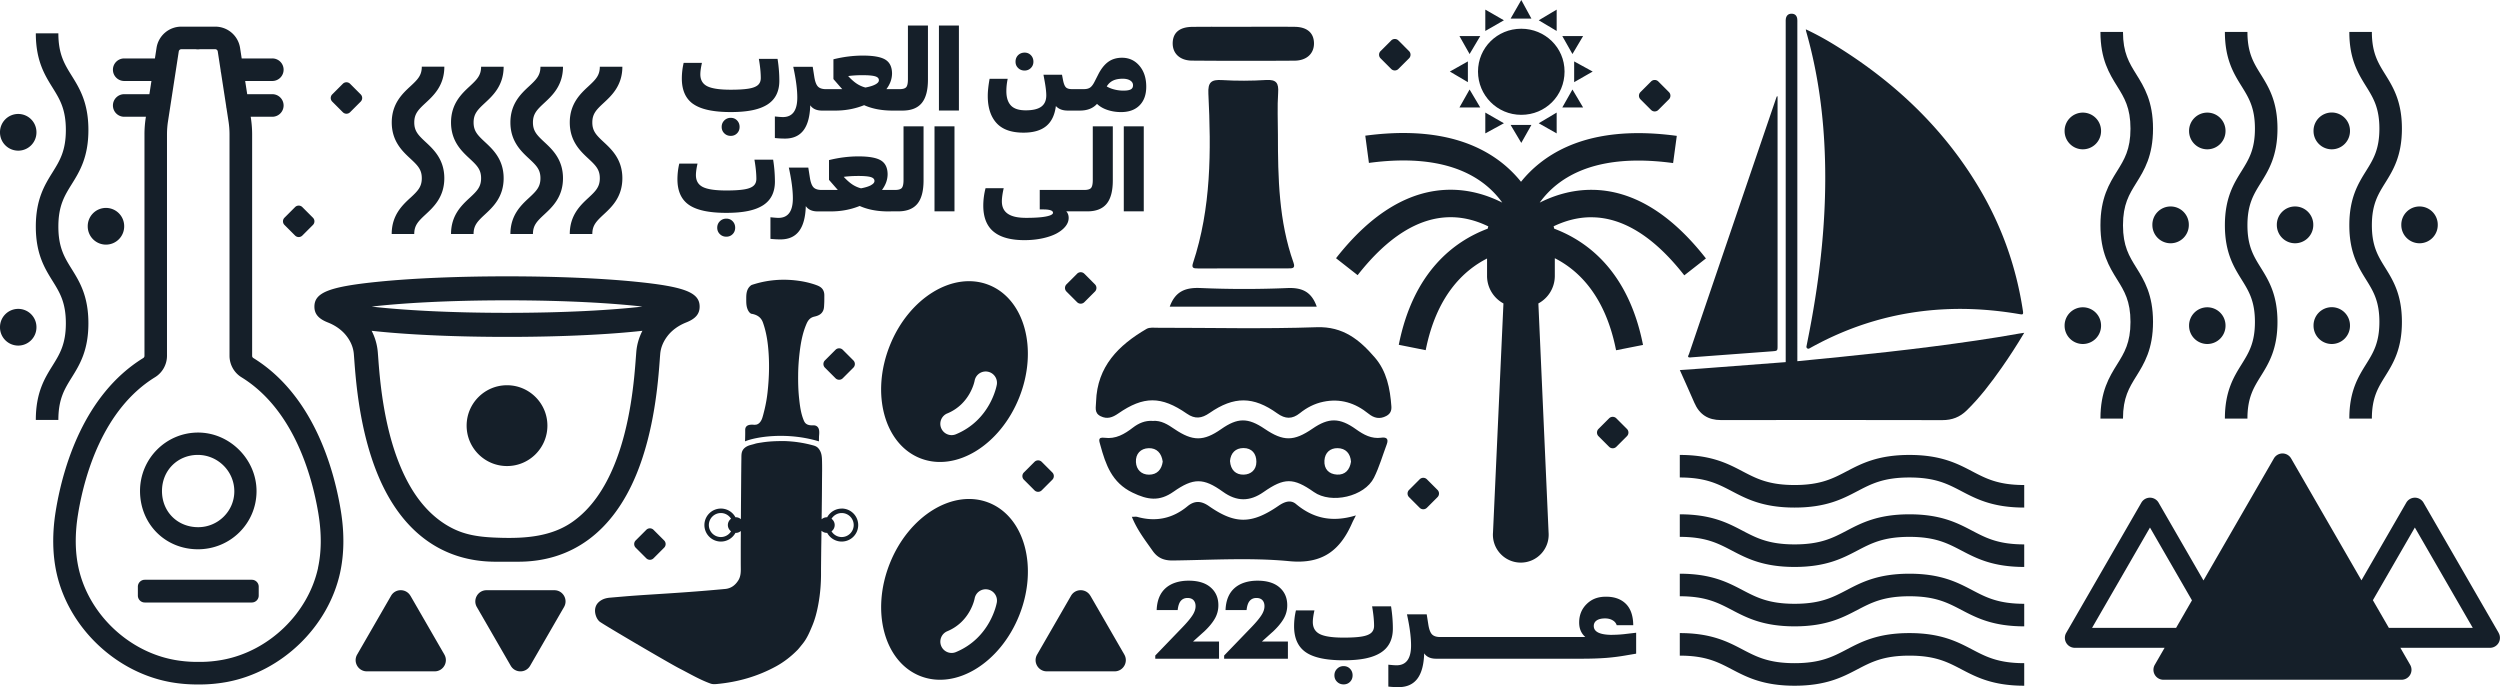 <svg xmlns="http://www.w3.org/2000/svg" width="764" height="210" fill="none"><path fill="#151F29" d="M334.963 122.717c0 1.625-.692 3.443 1.375 4.469 2.019 1.01 3.658.381 5.39-.816 7.752-5.37 13.135-5.393 20.98.046 2.524 1.749 4.544 1.446 6.936-.209 7.457-5.168 13.384-5.137 20.701.124 2.446 1.756 4.551 1.811 6.897-.07 2.09-1.679 4.42-2.906 7.115-3.474 5.274-1.111 9.818.358 13.896 3.661 1.662 1.344 3.418 1.725 5.383.683 1.22-.645 1.67-1.577 1.569-2.968-.388-5.416-1.429-10.708-5.049-14.905-4.637-5.377-9.655-9.55-17.803-9.262-16.125.567-32.281.155-48.43.17-1.196 0-2.618-.202-3.55.35-8.552 4.989-15.069 11.47-15.41 22.201z"/><path fill="#151F29" d="M422.115 133.768c-2.991.396-5.368-.902-7.713-2.58-5.01-3.59-8.374-3.583-13.306-.187-5.694 3.909-8.902 3.925-14.603.062-5.119-3.465-8.264-3.45-13.298.07-5.367 3.754-8.692 3.769-14.276-.015-2.028-1.376-4.055-2.697-6.657-2.487-2.307-.163-4.28.692-6.059 2.059-2.555 1.966-5.235 3.552-8.645 3.093-2.183-.287-1.647.964-1.305 2.207 1.639 5.96 3.496 11.486 9.849 14.555 4.645 2.246 8.211 2.759 12.514-.272 6.074-4.274 9.165-4.274 15.1 0 4.202 3.031 8.187 3.07 12.42.101 6.33-4.429 9.119-4.429 15.387-.015 5.29 3.73 15.489 1.422 18.378-4.399 1.608-3.232 2.618-6.768 3.892-10.172.613-1.639-.024-2.253-1.678-2.036m-70.979 11.307c-2.338 0-3.869-1.554-3.993-3.839-.14-2.51 1.422-4.189 3.899-4.258 2.463-.063 3.931 1.515 4.288 4.11-.311 2.378-1.693 3.987-4.194 3.987zm28.941-.008c-2.408.054-4-1.414-4.186-4.165.202-2.432 1.685-3.963 4.124-3.963 2.525 0 3.946 1.686 3.938 4.212 0 2.455-1.67 3.862-3.884 3.916m28.492-.016c-2.463-.147-3.977-1.694-3.814-4.305.155-2.424 1.763-3.807 4.023-3.776 2.455.039 3.915 1.593 4.101 4.149-.388 2.487-1.794 4.08-4.318 3.932m-42.511-62.998c9.228 0 18.448-.016 27.675-.023 1.189 0 2.222.054 1.577-1.756-4.497-12.682-4.753-25.916-4.761-39.142 0-4.251-.218-8.51.07-12.744.202-2.985-.521-4.111-3.682-3.925-4.474.272-8.995.296-13.461.024-3.294-.203-4.35.652-4.179 4.141.854 17.493.893 34.938-4.723 51.848-.536 1.6.459 1.562 1.476 1.562"/><path fill="#151F29" d="M413.275 159.676c.187-.428.412-.832 1.088-2.168-7.294 2.23-13.096.886-18.331-3.497-1.663-1.391-3.573-.637-5.337.575-8.202 5.634-13.266 5.642-21.236.085-2.268-1.585-4.342-1.802-6.579.055-4.521 3.738-9.647 4.826-15.325 3.232-.42-.116-.901-.015-1.655-.015 1.608 4.01 4.063 7.141 6.339 10.382 1.53 2.183 3.441 2.992 6.151 2.961 11.877-.14 23.839-.925 35.607.209 10.198.987 15.612-3.364 19.271-11.811M364.269 18.526c10.44.085 20.887.085 31.327.015 3.775-.023 6.027-2.222 5.957-5.408-.077-3.116-2.136-4.896-5.903-4.935-5.22-.054-10.44-.015-15.667-.015v.015c-5.22 0-10.447-.046-15.659.016-3.861.047-5.857 1.756-5.95 4.864-.093 3.202 2.144 5.417 5.903 5.448m29.145 69.502c-8.823.373-17.686.373-26.51-.008-4.567-.201-7.713.933-9.445 5.697h44.927c-1.593-4.562-4.482-5.875-8.979-5.689M125.43 182.079c-1.321-2.284-4.614-2.284-5.927 0l-10.354 17.951c-1.321 2.285.326 5.136 2.967 5.136h20.716c2.633 0 4.28-2.851 2.967-5.136l-10.354-17.951h-.015zm207.794 0c-1.32-2.284-4.613-2.284-5.926 0l-10.354 17.951c-1.321 2.285.326 5.136 2.967 5.136h20.716c2.633 0 4.28-2.851 2.967-5.136l-10.354-17.951h-.016zm-163.822-1.709h-20.716c-2.633 0-4.28 2.852-2.967 5.136l10.362 17.951c1.32 2.285 4.614 2.285 5.926 0l10.362-17.951c1.32-2.284-.326-5.136-2.967-5.136zm594.193 13.039-22.969-39.794a3.04 3.04 0 0 0-2.633-1.523 3.042 3.042 0 0 0-2.633 1.523l-13.702 23.732-21.492-37.246a3.045 3.045 0 0 0-2.634-1.523 3.045 3.045 0 0 0-2.633 1.523l-21.516 37.285-13.717-23.771a3.042 3.042 0 0 0-2.633-1.523 3.04 3.04 0 0 0-2.633 1.523l-22.969 39.794a3.045 3.045 0 0 0 2.633 4.562h27.435l-2.998 5.199a3.032 3.032 0 0 0 0 3.038 3.045 3.045 0 0 0 2.633 1.523h72.781a3.042 3.042 0 0 0 2.633-4.561l-2.998-5.199h27.396a3.045 3.045 0 0 0 2.633-4.562m-95.913-6.123-2.656 4.6h-25.679l17.702-30.671 12.832 22.248-2.206 3.823h.007zm62.373 4.6-4.886-8.462 12.825-22.217 17.702 30.672h-25.641v.007zM557.72 48.786c.489 17.624-1.414 35.038-4.73 52.321-.296 1.546-.606 3.093-.933 4.748a.593.593 0 0 0 .87.637c.031-.015.055-.031.086-.046 12.832-7.189 26.572-11.206 41.284-11.929 7.713-.38 15.348.195 22.937 1.492.839.14 1.142.171.987-.893-2.02-13.514-6.509-26.142-13.508-37.86-10.851-18.168-25.788-32.234-43.684-43.292-2.913-1.802-5.896-3.465-9.174-5.004.07.404.078.56.125.707 3.65 12.783 5.375 25.862 5.74 39.126"/><path fill="#151F29" d="M513.352 113.09c1.538 3.45 3.029 6.714 4.443 9.993 1.545 3.598 4.217 5.292 8.14 5.292 22.541-.031 45.082-.039 67.623.015 2.968.008 5.36-.909 7.457-2.96 4.047-3.94 7.426-8.416 10.665-13.017 2.392-3.403 4.645-6.9 6.921-10.708-.653.093-1.033.14-1.414.21-8.754 1.57-17.547 2.813-26.363 3.955-9.313 1.205-18.657 2.223-28.001 3.171-4.133.42-9.415.909-13.555 1.344V6.916c0-.388.024-.777-.031-1.166-.132-.986-.714-1.554-1.724-1.561-.994-.008-1.592.544-1.763 1.523-.055.342-.039.699-.039 1.049v103.904c-8.273.622-17.64 1.344-25.889 1.974-2.105.163-4.218.295-6.47.458"/><path fill="#151F29" d="M516.667 109.22c8.319-.638 16.638-1.236 24.957-1.865 1.6-.125 1.6-.164 1.6-1.733v-76.17l-.202-.024c-.07.171-.155.342-.217.52-4.591 13.46-9.182 26.92-13.764 40.386-4.296 12.612-8.599 25.232-12.879 37.844-.147.443-.753 1.143.505 1.049m-391.27-48.77c-2.408 2.23-5.694 5.284-5.694 11.05h6.89c0-2.634 1.196-3.862 3.487-5.991 2.408-2.23 5.702-5.284 5.702-11.05 0-5.766-3.294-8.82-5.694-11.05-2.291-2.13-3.487-3.365-3.487-5.992 0-2.626 1.196-3.87 3.487-5.991 2.408-2.23 5.702-5.284 5.702-11.05h-6.89c0 2.634-1.196 3.87-3.488 5.991-2.408 2.23-5.693 5.284-5.693 11.05 0 5.766 3.293 8.82 5.693 11.05 2.292 2.13 3.488 3.358 3.488 5.992s-1.196 3.87-3.488 5.991m18.123 0c-2.408 2.23-5.701 5.285-5.701 11.05h6.89c0-2.634 1.196-3.862 3.487-5.99 2.408-2.231 5.702-5.285 5.702-11.05 0-5.767-3.294-8.82-5.694-11.051-2.291-2.13-3.488-3.365-3.488-5.991 0-2.627 1.197-3.87 3.488-5.992 2.408-2.23 5.694-5.284 5.694-11.05h-6.89c0 2.634-1.196 3.87-3.488 5.991-2.408 2.23-5.701 5.285-5.701 11.05 0 5.767 3.293 8.82 5.701 11.05 2.292 2.13 3.488 3.358 3.488 5.992s-1.196 3.87-3.488 5.991zm18.137 0c-2.408 2.23-5.693 5.285-5.693 11.05h6.889c0-2.634 1.196-3.862 3.488-5.99 2.408-2.231 5.693-5.285 5.693-11.05 0-5.767-3.293-8.82-5.693-11.051-2.292-2.13-3.488-3.365-3.488-5.991 0-2.627 1.196-3.87 3.488-5.992 2.408-2.23 5.693-5.284 5.693-11.05h-6.889c0 2.634-1.197 3.87-3.488 5.991-2.408 2.23-5.693 5.285-5.693 11.05 0 5.767 3.293 8.82 5.693 11.05 2.291 2.13 3.488 3.358 3.488 5.992s-1.197 3.87-3.488 5.991zm18.145 0c-2.408 2.23-5.694 5.285-5.694 11.05h6.89c0-2.634 1.196-3.862 3.487-5.99 2.408-2.231 5.694-5.285 5.694-11.05 0-5.767-3.293-8.82-5.694-11.051-2.291-2.13-3.487-3.365-3.487-5.991 0-2.627 1.196-3.87 3.487-5.992 2.408-2.23 5.694-5.284 5.694-11.05h-6.89c0 2.634-1.196 3.87-3.487 5.991-2.408 2.23-5.694 5.285-5.694 11.05 0 5.767 3.293 8.82 5.694 11.05 2.291 2.13 3.487 3.358 3.487 5.992s-1.196 3.87-3.487 5.991zm41.526-23.647c-.536.537-.8 1.197-.8 1.974 0 .778.272 1.43.8 1.95.536.53 1.188.786 1.973.786.784 0 1.421-.264 1.934-.785.513-.52.769-1.173.769-1.95 0-.778-.256-1.438-.769-1.974s-1.157-.8-1.934-.8a2.71 2.71 0 0 0-1.973.8zm-9.447-5.004c2.345 1.624 6.151 2.44 11.418 2.44 5.266 0 8.831-.777 11.239-2.324 2.408-1.554 3.612-3.97 3.612-7.25 0-2.145-.179-4.367-.544-6.683h-5.716c.396 2.293.59 4.243.59 5.852 0 .917-.288 1.624-.87 2.144-.583.513-1.523.879-2.827 1.096-1.305.218-3.131.334-5.492.334-3.371 0-5.763-.357-7.169-1.064-1.414-.715-2.113-1.927-2.113-3.637 0-.878.163-2.052.489-3.505h-5.585a21.04 21.04 0 0 0-.559 4.772c0 3.597 1.173 6.208 3.519 7.833m24.919 10.366a28.23 28.23 0 0 0 3.076.171c2.493 0 4.38-.839 5.654-2.517 1.282-1.679 1.973-4.236 2.074-7.663.738 1.073 1.919 1.609 3.55 1.625h4.124c3.115 0 6.043-.552 8.793-1.656 2.47 1.104 5.368 1.656 8.692 1.656h3.014c2.664 0 4.629-.77 5.895-2.3 1.266-1.531 1.903-3.917 1.903-7.158V7.802h-6.12v16.396c0 1.22-.171 2.029-.521 2.44-.349.405-1.041.607-2.082.607h-3.977c1.15-1.531 1.725-3.155 1.725-4.857-.031-1.982-.73-3.38-2.09-4.189-1.359-.808-3.627-1.212-6.804-1.212-2.967 0-5.973.38-9.018 1.135v6.038l1.709 1.966c.528.606.862.979.994 1.119h-4.971c-1.126 0-1.95-.265-2.462-.793-.513-.528-.886-1.515-1.111-2.945l-.489-3.1h-5.95c.823 3.76 1.235 6.884 1.235 9.394 0 3.979-1.468 5.976-4.397 5.976-.45 0-1.266-.062-2.454-.186v6.597l.008-.008zm26.906-19.201c1.724 0 2.967.116 3.728.341.762.226 1.142.622 1.142 1.182.024.466-.326.893-1.041 1.282-.714.396-1.739.715-3.068.963a8.732 8.732 0 0 1-2.695-1.212c-.816-.544-1.678-1.313-2.579-2.292 1.321-.179 2.828-.272 4.513-.272m29.33-15.177h-6.105v25.994h6.105V7.794zm20.078 13.763c.753 0 1.39-.257 1.91-.777.521-.521.777-1.158.777-1.928 0-.769-.256-1.453-.769-1.981-.512-.529-1.149-.793-1.918-.793-.769 0-1.461.264-1.989.785-.52.528-.784 1.189-.784 1.99 0 .8.264 1.414.792 1.926.528.521 1.188.778 1.981.778zm-.356 18.983c3.014 0 5.328-.668 6.952-2.004 1.623-1.337 2.61-3.38 2.959-6.131.824.924 2.027 1.383 3.62 1.39h3.705c2.268 0 4.016-.683 5.243-2.05.847.815 1.918 1.429 3.216 1.864 1.297.427 2.672.645 4.124.645 2.424 0 4.311-.684 5.67-2.06 1.36-1.367 2.036-3.27 2.036-5.71 0-2.627-.7-4.757-2.09-6.389-1.39-1.631-3.169-2.447-5.321-2.447-1.646 0-3.052.42-4.217 1.266-1.165.847-2.199 2.153-3.084 3.925l-.994 1.95c-.451.933-.917 1.578-1.391 1.927-.473.35-1.126.521-1.942.521h-3.689c-.855 0-1.468-.186-1.833-.56-.365-.372-.66-1.103-.87-2.183l-.319-1.663h-5.662l.272 1.492c.396 2.098.59 3.707.59 4.826 0 1.554-.513 2.704-1.53 3.45-1.018.746-2.602 1.119-4.746 1.119-2.144 0-3.643-.505-4.567-1.516-.925-1.01-1.375-2.502-1.352-4.475 0-1.104.132-2.316.404-3.637h-5.53c-.373 2.067-.56 3.808-.56 5.23 0 3.566.894 6.325 2.672 8.283 1.779 1.959 4.529 2.938 8.234 2.938zm27.38-15.914c.792-.38 1.779-.567 2.975-.567.956 0 1.717.186 2.284.551.567.366.846.847.846 1.446 0 .598-.225 1.01-.683 1.259-.458.256-1.212.38-2.26.38-.894 0-1.795-.108-2.711-.334-.917-.225-1.709-.544-2.377-.948.497-.816 1.134-1.406 1.926-1.787zM210.544 62.61c2.346 1.624 6.152 2.44 11.418 2.44 5.267 0 8.832-.778 11.24-2.324 2.408-1.554 3.612-3.97 3.612-7.25a42.87 42.87 0 0 0-.544-6.683h-5.717c.396 2.292.59 4.243.59 5.851 0 .917-.287 1.625-.87 2.137-.582.513-1.522.879-2.827 1.096-1.305.218-3.13.334-5.492.334-3.371 0-5.763-.357-7.169-1.064-1.414-.715-2.113-1.928-2.113-3.637 0-.878.163-2.052.49-3.505h-5.577a20.988 20.988 0 0 0-.56 4.771c0 3.598 1.173 6.21 3.519 7.834zm9.447 5.004c-.536.537-.807 1.197-.807 1.974 0 .777.271 1.43.807 1.958.536.529 1.189.785 1.973.785.785 0 1.422-.264 1.934-.785.513-.52.769-1.173.769-1.958 0-.785-.256-1.437-.769-1.974-.512-.536-1.157-.8-1.934-.8-.776 0-1.437.272-1.973.8zm52.266-3.023h2.183c2.664 0 4.629-.769 5.895-2.3 1.267-1.53 1.903-3.916 1.903-7.157V38.606h-6.12v16.396c0 1.22-.179 2.028-.528 2.44-.35.404-1.041.606-2.082.606h-3.977c1.149-1.538 1.724-3.154 1.724-4.856-.031-1.982-.73-3.38-2.089-4.189-1.359-.808-3.628-1.212-6.812-1.212-2.967 0-5.973.38-9.01 1.134v6.038l1.708 1.966c.529.607.863.98.995 1.12h-4.972c-1.126 0-1.949-.265-2.462-.793-.513-.529-.885-1.516-1.111-2.945l-.489-3.1h-5.95c.824 3.752 1.235 6.884 1.235 9.394 0 3.979-1.468 5.976-4.396 5.976-.451 0-1.266-.062-2.455-.187v6.598c.995.116 2.02.17 3.076.17 2.494 0 4.381-.839 5.655-2.517 1.282-1.678 1.973-4.235 2.074-7.662.738 1.072 1.918 1.608 3.55 1.624h4.124c3.115 0 6.043-.552 8.793-1.663 2.47 1.103 5.367 1.663 8.692 1.663h.831l.015-.016zm-6.066-8.003c-.715.396-1.74.714-3.068.963a8.725 8.725 0 0 1-2.696-1.212c-.815-.552-1.677-1.313-2.578-2.293 1.32-.178 2.827-.271 4.513-.271 1.685 0 2.967.108 3.728.334.761.225 1.142.621 1.142 1.18.023.46-.326.894-1.041 1.283m25.5-17.974h-6.105V64.59h6.105V38.598zm11.931 32.179c2.082 1.74 5.228 2.611 9.446 2.611 1.965 0 3.798-.186 5.499-.552 1.701-.365 3.13-.862 4.295-1.476 1.158-.622 2.074-1.344 2.735-2.168.66-.824.986-1.686.986-2.588 0-.824-.241-1.492-.73-2.013h6.424c2.664 0 4.629-.769 5.895-2.3 1.266-1.53 1.903-3.916 1.903-7.157V38.606h-6.121v16.396c0 1.22-.178 2.028-.528 2.44-.349.404-1.041.606-2.081.606h-13.601v5.953h1.064c1.996 0 2.99.342 2.99 1.018 0 .474-.706.855-2.112 1.134-1.406.28-3.434.42-6.075.42-2.64 0-4.38-.412-5.608-1.235-1.219-.824-1.833-2.09-1.833-3.793 0-1.049.187-2.393.559-4.025h-5.545a21.308 21.308 0 0 0-.692 5.315c0 3.552 1.041 6.201 3.123 7.942m45.92-32.179h-6.105V64.59h6.105V38.598zm18.309 154.539c1.476-1.367 2.594-2.696 3.348-3.979a8.078 8.078 0 0 0 1.142-4.204c0-2.261-.785-4.079-2.37-5.447-1.576-1.368-3.813-2.051-6.703-2.051-2.889 0-5.344.761-7.053 2.284-1.709 1.523-2.617 3.746-2.734 6.691h6.424c.14-1.29.458-2.23.963-2.813.505-.583 1.188-.878 2.058-.878.8 0 1.406.233 1.826.684.419.458.621 1.072.621 1.834 0 .901-.334 1.857-.994 2.851-.66 1.003-1.662 2.192-2.998 3.575l-8.327 8.641v.979h19.488v-5.261h-7.938l3.239-2.914.008.008zm21.049 0c1.476-1.367 2.594-2.696 3.348-3.979a8.077 8.077 0 0 0 1.141-4.204c0-2.261-.792-4.079-2.369-5.447-1.577-1.368-3.814-2.051-6.703-2.051-2.89 0-5.344.761-7.053 2.284-1.709 1.523-2.618 3.746-2.734 6.691h6.431c.14-1.29.459-2.23.964-2.813.504-.583 1.188-.878 2.058-.878.8 0 1.406.233 1.825.684.42.458.622 1.072.622 1.834 0 .901-.334 1.857-.995 2.851-.66 1.003-1.662 2.192-2.998 3.575l-8.334 8.641v.979h19.488v-5.261h-7.938l3.239-2.914.008.008zm36.22-7.833h-5.794c.396 2.324.598 4.297.598 5.937 0 .925-.295 1.648-.886 2.168-.59.521-1.545.894-2.858 1.111-1.321.226-3.177.335-5.562.335-3.417 0-5.841-.358-7.27-1.081-1.429-.722-2.144-1.95-2.144-3.683 0-.894.163-2.075.497-3.551h-5.654a21.076 21.076 0 0 0-.567 4.833c0 3.645 1.188 6.295 3.565 7.942 2.377 1.647 6.229 2.471 11.573 2.471s8.949-.785 11.388-2.362c2.439-1.57 3.658-4.018 3.658-7.351 0-2.168-.186-4.43-.551-6.777m-14.495 18.269c-.793 0-1.453.272-1.997.816-.543.544-.815 1.205-.815 1.997 0 .793.272 1.446.815 1.982.544.528 1.204.793 1.997.793.792 0 1.444-.265 1.965-.793.52-.528.777-1.189.777-1.982 0-.792-.265-1.453-.777-1.997-.521-.544-1.173-.816-1.965-.816zm82.14-9.549c-3.798 0-5.693-.902-5.693-2.712 0-.731.303-1.298.909-1.71.606-.404 1.46-.606 2.555-.606.87 0 1.631.186 2.276.559.645.373 1.072.878 1.266 1.516h5.057c-.031-2.907-.793-5.082-2.261-6.536-1.475-1.453-3.487-2.175-6.05-2.175-2.564 0-4.412.753-5.935 2.253-1.522 1.5-2.283 3.388-2.283 5.65 0 1.849.629 3.325 1.887 4.421h-44.36c-1.142 0-1.973-.272-2.493-.808-.521-.536-.894-1.531-1.127-2.984l-.497-3.139h-6.035c.839 3.807 1.251 6.978 1.251 9.519 0 4.033-1.484 6.053-4.459 6.053-.458 0-1.289-.062-2.486-.186v6.691c1.002.116 2.043.171 3.123.171 2.524 0 4.435-.855 5.732-2.557 1.298-1.702 1.997-4.29 2.098-7.771.745 1.088 1.949 1.632 3.596 1.64h41.292l.031-.031v.031h3.208c2.905 0 5.398-.086 7.488-.249a65.974 65.974 0 0 0 6.408-.831l2.757-.467v-6.395l-2.796.326a34.927 34.927 0 0 1-4.49.311m-240.627-81.649 3.247 3.248a1.564 1.564 0 0 0 2.206 0l3.247-3.248a1.569 1.569 0 0 0 0-2.207l-3.247-3.248a1.566 1.566 0 0 0-2.206 0l-3.247 3.248a1.567 1.567 0 0 0 0 2.207zm-54.583 49.563-3.247 3.248a1.567 1.567 0 0 0 0 2.207l3.247 3.248a1.566 1.566 0 0 0 2.206 0l3.247-3.248a1.569 1.569 0 0 0 0-2.207l-3.247-3.248a1.564 1.564 0 0 0-2.206 0zM86.935 68.74l3.247 3.249a1.565 1.565 0 0 0 2.206 0l3.246-3.248a1.567 1.567 0 0 0 0-2.207l-3.246-3.248a1.565 1.565 0 0 0-2.206 0l-3.247 3.248a1.567 1.567 0 0 0 0 2.207zm17.84-34.44a1.565 1.565 0 0 0 2.206 0l3.247-3.248a1.567 1.567 0 0 0 0-2.207l-3.247-3.248a1.565 1.565 0 0 0-2.206 0l-3.246 3.248a1.567 1.567 0 0 0 0 2.207l3.246 3.249zm229.84 52.594-3.247-3.249a1.565 1.565 0 0 0-2.206 0l-3.247 3.249a1.567 1.567 0 0 0 0 2.207l3.247 3.248a1.565 1.565 0 0 0 2.206 0l3.247-3.248a1.567 1.567 0 0 0 0-2.207zm-16.266 62.951 3.246-3.248a1.567 1.567 0 0 0 0-2.207l-3.246-3.248a1.566 1.566 0 0 0-2.206 0l-3.247 3.248a1.567 1.567 0 0 0 0 2.207l3.247 3.248a1.564 1.564 0 0 0 2.206 0zm117.709 5.332 3.246-3.249a1.567 1.567 0 0 0 0-2.207l-3.246-3.248a1.566 1.566 0 0 0-2.206 0l-3.247 3.248a1.567 1.567 0 0 0 0 2.207l3.247 3.249a1.566 1.566 0 0 0 2.206 0zm57.89-18.635 3.247-3.248a1.567 1.567 0 0 0 0-2.207l-3.247-3.248a1.566 1.566 0 0 0-2.206 0l-3.247 3.248a1.569 1.569 0 0 0 0 2.207l3.247 3.248a1.566 1.566 0 0 0 2.206 0zm-68.8-124.172-3.247 3.247a1.56 1.56 0 0 0 0 2.208l3.245 3.248c.61.61 1.598.61 2.208 0l3.247-3.246c.609-.61.61-1.599 0-2.209l-3.245-3.248a1.56 1.56 0 0 0-2.208 0zm79.423 12.526-3.246 3.248c-.61.61-.61 1.599 0 2.209l3.246 3.247a1.56 1.56 0 0 0 2.208 0l3.246-3.248a1.564 1.564 0 0 0 0-2.208l-3.246-3.248a1.561 1.561 0 0 0-2.208 0zM154.944 142.424c6.82 0 12.343-5.533 12.343-12.348s-5.531-12.347-12.343-12.347-12.342 5.532-12.342 12.347c0 6.815 5.53 12.348 12.342 12.348zm116.955-36.748c-5.81 14.617-1.654 29.995 9.274 34.347 10.937 4.352 24.507-3.971 30.317-18.588 5.81-14.617 1.662-29.996-9.274-34.347-10.937-4.352-24.507 3.97-30.317 18.588zm17.593 20.67c6.921-2.875 8.296-9.69 8.35-9.985a3.435 3.435 0 0 1 3.985-2.782 3.458 3.458 0 0 1 2.796 4.002c-.077.435-2.004 10.786-12.497 15.13a3.431 3.431 0 0 1-1.313.264 3.46 3.46 0 0 1-3.185-2.129 3.445 3.445 0 0 1 1.864-4.508m12.733 27.307c-10.929-4.351-24.506 3.971-30.317 18.588-5.81 14.617-1.662 29.996 9.275 34.348 10.936 4.351 24.506-3.971 30.316-18.588 5.81-14.617 1.655-29.996-9.274-34.348zm2.4 30.493c-.078.435-2.004 10.786-12.498 15.138a3.41 3.41 0 0 1-1.313.264c-1.351 0-2.633-.8-3.184-2.129a3.453 3.453 0 0 1 1.864-4.507c6.921-2.875 8.296-9.69 8.35-9.978a3.43 3.43 0 0 1 3.985-2.79 3.455 3.455 0 0 1 2.796 4.002zM5.57 94.393A5.57 5.57 0 0 0 0 99.965a5.57 5.57 0 1 0 11.139 0 5.57 5.57 0 0 0-5.57-5.572zm0-48.351a5.57 5.57 0 0 0 5.569-5.571A5.57 5.57 0 1 0 0 40.47a5.57 5.57 0 0 0 5.57 5.571zm26.812 28.714a5.57 5.57 0 0 0 5.569-5.572 5.57 5.57 0 1 0-11.139 0 5.57 5.57 0 0 0 5.57 5.572z"/><path fill="#151F29" d="M21.905 115.382c2.4-3.855 5.111-8.222 5.111-16.591 0-8.37-2.718-12.736-5.11-16.59-2.183-3.513-4.07-6.552-4.07-12.947 0-6.396 1.887-9.434 4.07-12.946 2.4-3.855 5.11-8.222 5.11-16.591 0-8.37-2.718-12.737-5.11-16.591-2.183-3.513-4.07-6.55-4.07-12.946h-6.89c0 8.369 2.718 12.736 5.11 16.59 2.183 3.513 4.07 6.551 4.07 12.947 0 6.395-1.887 9.434-4.07 12.946-2.4 3.854-5.11 8.222-5.11 16.59 0 8.37 2.718 12.737 5.11 16.592 2.183 3.512 4.07 6.55 4.07 12.946 0 6.395-1.887 9.434-4.07 12.946-2.4 3.855-5.11 8.222-5.11 16.591h6.89c0-6.395 1.887-9.434 4.07-12.946zm561.61 23.647c-9.616 0-14.68 2.649-19.139 4.988-4.303 2.254-8.024 4.205-15.947 4.205-7.922 0-11.635-1.951-15.946-4.205-4.466-2.339-9.523-4.988-19.139-4.988v6.892c7.923 0 11.635 1.951 15.946 4.204 4.467 2.339 9.523 4.989 19.139 4.989s14.681-2.65 19.139-4.989c4.304-2.253 8.024-4.204 15.947-4.204s11.643 1.951 15.947 4.204c4.466 2.339 9.523 4.989 19.139 4.989v-6.892c-7.923 0-11.644-1.951-15.947-4.205-4.466-2.339-9.523-4.988-19.139-4.988zm0 18.145c-9.616 0-14.68 2.649-19.139 4.988-4.303 2.254-8.024 4.205-15.947 4.205-7.922 0-11.635-1.951-15.946-4.205-4.466-2.339-9.523-4.988-19.139-4.988v6.892c7.923 0 11.635 1.951 15.946 4.204 4.467 2.339 9.523 4.989 19.139 4.989s14.681-2.65 19.139-4.989c4.304-2.253 8.024-4.204 15.947-4.204s11.643 1.951 15.947 4.204c4.466 2.339 9.523 4.989 19.139 4.989v-6.892c-7.923 0-11.644-1.951-15.947-4.205-4.466-2.339-9.523-4.988-19.139-4.988zm0 18.152c-9.616 0-14.68 2.65-19.139 4.989-4.303 2.254-8.024 4.204-15.947 4.204-7.922 0-11.635-1.95-15.946-4.204-4.466-2.339-9.523-4.989-19.139-4.989v6.893c7.923 0 11.635 1.951 15.946 4.204 4.467 2.339 9.523 4.989 19.139 4.989s14.681-2.65 19.139-4.989c4.304-2.253 8.024-4.204 15.947-4.204s11.643 1.951 15.947 4.204c4.466 2.339 9.523 4.989 19.139 4.989v-6.893c-7.923 0-11.644-1.95-15.947-4.204-4.466-2.339-9.523-4.989-19.139-4.989zm0 18.145c-9.616 0-14.68 2.65-19.139 4.989-4.303 2.254-8.024 4.204-15.947 4.204-7.922 0-11.635-1.95-15.946-4.204-4.466-2.339-9.523-4.989-19.139-4.989v6.893c7.923 0 11.635 1.951 15.946 4.204 4.467 2.339 9.523 4.989 19.139 4.989s14.681-2.65 19.139-4.989c4.304-2.253 8.024-4.204 15.947-4.204s11.643 1.951 15.947 4.204c4.466 2.339 9.523 4.989 19.139 4.989v-6.893c-7.923 0-11.644-1.95-15.947-4.204-4.466-2.339-9.523-4.989-19.139-4.989zm129.072-88.347a5.57 5.57 0 0 0 5.569-5.571 5.57 5.57 0 1 0-11.138 0 5.57 5.57 0 0 0 5.569 5.571zm0-59.494a5.57 5.57 0 0 0 5.569-5.571 5.57 5.57 0 1 0-11.138 0 5.57 5.57 0 0 0 5.569 5.572zm26.822 28.714a5.57 5.57 0 0 0 5.569-5.572 5.57 5.57 0 1 0-11.138 0 5.57 5.57 0 0 0 5.569 5.572z"/><path fill="#151F29" d="M727.142 39.305c0 6.403-1.887 9.434-4.078 12.946-2.4 3.855-5.111 8.222-5.111 16.591 0 8.37 2.719 12.737 5.111 16.591 2.183 3.512 4.078 6.55 4.078 12.946s-1.887 9.434-4.078 12.947c-2.4 3.854-5.111 8.221-5.111 16.59h6.89c0-6.395 1.887-9.433 4.07-12.946 2.4-3.854 5.111-8.221 5.111-16.59 0-8.37-2.719-12.737-5.111-16.591-2.183-3.513-4.07-6.551-4.07-12.947 0-6.395 1.887-9.434 4.07-12.946 2.4-3.854 5.111-8.222 5.111-16.59 0-8.37-2.719-12.737-5.111-16.592-2.183-3.512-4.07-6.55-4.07-12.946h-6.89c0 8.37 2.719 12.736 5.111 16.59 2.183 3.513 4.078 6.552 4.078 12.947zm-52.592 65.819a5.57 5.57 0 0 0 5.569-5.571 5.57 5.57 0 1 0-11.139 0 5.57 5.57 0 0 0 5.57 5.571zm0-59.494a5.57 5.57 0 0 0 5.569-5.571 5.57 5.57 0 1 0-11.139 0 5.571 5.571 0 0 0 5.57 5.572zm26.82 28.714a5.57 5.57 0 0 0 5.569-5.572 5.57 5.57 0 1 0-11.138 0 5.57 5.57 0 0 0 5.569 5.572z"/><path fill="#151F29" d="M689.107 39.305c0 6.403-1.888 9.434-4.07 12.946-2.4 3.855-5.111 8.222-5.111 16.591 0 8.37 2.718 12.737 5.111 16.591 2.182 3.512 4.07 6.55 4.07 12.946s-1.888 9.434-4.07 12.947c-2.4 3.854-5.111 8.221-5.111 16.59h6.89c0-6.395 1.887-9.433 4.07-12.946 2.4-3.854 5.111-8.221 5.111-16.59 0-8.37-2.719-12.737-5.111-16.591-2.183-3.513-4.07-6.551-4.07-12.947 0-6.395 1.887-9.434 4.07-12.946 2.4-3.854 5.111-8.222 5.111-16.59 0-8.37-2.719-12.737-5.111-16.592-2.183-3.512-4.07-6.55-4.07-12.946h-6.89c0 8.37 2.718 12.736 5.111 16.59 2.182 3.513 4.07 6.552 4.07 12.947zm-52.594 65.819a5.57 5.57 0 0 0 5.569-5.571 5.57 5.57 0 1 0-11.139 0 5.57 5.57 0 0 0 5.57 5.571zm0-59.494a5.57 5.57 0 0 0 5.569-5.571 5.57 5.57 0 1 0-11.139 0 5.571 5.571 0 0 0 5.57 5.572zm26.822 28.714a5.57 5.57 0 0 0 5.569-5.572 5.57 5.57 0 1 0-11.138 0 5.57 5.57 0 0 0 5.569 5.572z"/><path fill="#151F29" d="M651.076 39.305c0 6.403-1.888 9.434-4.071 12.946-2.4 3.855-5.11 8.222-5.11 16.591 0 8.37 2.718 12.737 5.11 16.591 2.183 3.512 4.071 6.55 4.071 12.946s-1.888 9.434-4.071 12.947c-2.4 3.854-5.11 8.221-5.11 16.59h6.889c0-6.395 1.888-9.433 4.07-12.946 2.393-3.854 5.111-8.221 5.111-16.59 0-8.37-2.718-12.737-5.111-16.591-2.182-3.513-4.07-6.551-4.07-12.947 0-6.395 1.888-9.434 4.07-12.946 2.401-3.854 5.111-8.222 5.111-16.59 0-8.37-2.718-12.737-5.111-16.592-2.182-3.512-4.07-6.55-4.07-12.946h-6.889c0 8.37 2.718 12.736 5.11 16.59 2.183 3.513 4.071 6.552 4.071 12.947zM452.362 11.027h-6.354l3.099 5.486 3.255-5.486zm28.7 7.74v6.34l5.663-3.24-5.663-3.1zm2.733-7.74h-6.354l3.1 5.486 3.254-5.486zM464.907 0l-3.262 5.68h6.353L464.907 0zm10.811 2.938L470.242 6.2l5.476 3.264V2.938zm-27.133 15.829-5.507 3.1 5.507 3.24v-6.34zm5.323 21.999 5.686-3.1-5.686-3.265v6.365zm-7.9-7.926h6.354l-3.255-5.487-3.099 5.487zm7.9-29.902v6.527l5.686-3.264-5.686-3.263zm26.633 24.416-3.1 5.486h6.354l-3.254-5.487zm-15.634 16.318 3.091-5.486h-6.353l3.262 5.486zm10.811-2.906v-6.364l-5.476 3.263 5.476 3.101zM464.906 8.781c-7.395 0-13.228 5.844-13.228 13.086 0 7.243 5.833 13.226 13.228 13.226 7.394 0 13.22-5.844 13.22-13.226 0-7.382-5.997-13.086-13.22-13.086z"/><path fill="#151F29" d="M486.313 66.402c9.647.008 19.209 5.976 28.406 17.741l6.61-5.168c-10.867-13.902-22.65-20.95-35.008-20.965h-.016c-5.98 0-11.301 1.663-15.767 3.908a27.228 27.228 0 0 1 5.281-5.532c8.148-6.435 20.087-8.634 35.482-6.551l1.126-8.315c-17.826-2.41-31.932.412-41.944 8.392a35.996 35.996 0 0 0-5.662 5.642 36.703 36.703 0 0 0-5.655-5.65c-10.005-7.988-24.118-10.824-41.937-8.439l1.111 8.323c15.395-2.067 27.334.156 35.474 6.59a27.665 27.665 0 0 1 5.282 5.54c-4.466-2.253-9.779-3.924-15.76-3.932h-.016c-12.358 0-24.149 7.04-35.031 20.927l6.602 5.176c9.189-11.734 18.735-17.687 28.367-17.71h.07c4.257 0 8.14 1.173 11.496 2.805-.062.233-.132.466-.179.7-10.284 3.862-22.743 13.163-27.178 35.489l8.226 1.64c3.246-16.35 11.325-24.23 18.75-28.014v5.323a9.552 9.552 0 0 0 5.01 8.408l-3.192 70.015c-.388 4.95 3.526 9.186 8.49 9.186 4.963 0 8.878-4.228 8.497-9.178l-3.122-70.023a9.555 9.555 0 0 0 5.025-8.408v-5.409c7.418 3.761 15.473 11.657 18.72 28.123l8.233-1.624c-4.411-22.334-16.855-31.65-27.139-35.529-.047-.24-.117-.481-.186-.722 3.347-1.609 7.231-2.774 11.503-2.767h.008l.023.008zM60.602 167.859c9.841-.055 17.756-7.919 17.795-17.687.047-9.768-8.21-18.036-17.943-17.982-9.756.047-17.64 8.004-17.663 17.811-.008 10.149 7.729 17.904 17.81 17.858zm-.256-28.838c6.167-.055 11.27 4.973 11.262 11.135 0 5.984-4.909 10.895-10.936 10.95-6.37.054-11.17-4.686-11.17-11.043 0-6.356 4.816-10.988 10.843-11.042zm16.606 38.155H44.236a2.109 2.109 0 0 0-2.105 2.113v2.72c0 1.166.94 2.114 2.105 2.114h32.716a2.116 2.116 0 0 0 2.113-2.114v-2.72a2.115 2.115 0 0 0-2.113-2.113z"/><path fill="#151F29" d="M104.038 155.363c-2.105-12.332-8.358-34.705-26.627-45.957a.782.782 0 0 1-.358-.668V41.077c0-1.671-.132-3.357-.38-5.012l-.062-.381h6.61a3.452 3.452 0 0 0 3.449-3.45 3.452 3.452 0 0 0-3.45-3.45h-7.673l-.622-4.034h8.296a3.447 3.447 0 0 0 3.449-3.45 3.44 3.44 0 0 0-3.45-3.443h-9.359l-.49-3.186a7.662 7.662 0 0 0-7.604-6.527h-10.33a7.655 7.655 0 0 0-7.605 6.527l-.49 3.186H37.96a3.45 3.45 0 0 0-3.45 3.443 3.452 3.452 0 0 0 3.449 3.45h8.319l-.622 4.033H37.96a3.452 3.452 0 0 0-3.449 3.45 3.447 3.447 0 0 0 3.449 3.45h6.633l-.062.382a32.853 32.853 0 0 0-.38 5.012v67.661a.78.78 0 0 1-.358.668c-18.269 11.252-24.522 33.625-26.627 45.957-.054.295-.1.598-.147.894-1.08 6.729-.994 13.039.248 18.751 3.612 16.559 17.842 30.291 34.604 33.407l.319.062c2.633.466 5.383.699 8.171.699h.233a46.19 46.19 0 0 0 8.428-.707l.303-.054c16.77-3.116 31-16.848 34.612-33.407 1.242-5.712 1.328-12.022.248-18.751-.046-.296-.093-.599-.147-.894zm-6.836 18.168c-3.037 13.926-15.014 25.481-29.135 28.1l-.265.046a37.785 37.785 0 0 1-7.03.599h-.411a39.8 39.8 0 0 1-6.96-.599l-.271-.054c-14.114-2.619-26.099-14.174-29.136-28.1-1.064-4.864-1.119-10.311-.179-16.186.047-.272.086-.552.132-.824 1.903-11.182 7.488-31.418 23.45-41.248 2.245-1.383 3.636-3.885 3.636-6.543V41.077c0-1.321.1-2.658.302-3.963L54.63 15.72a.802.802 0 0 1 .792-.683h10.33a.79.79 0 0 1 .793.683l.886 5.759c.015.24.046.474.108.699l1.577 10.226c.016.241.047.474.109.708l.614 4.002c.201 1.305.302 2.642.302 3.963v67.661c0 2.65 1.39 5.16 3.636 6.543 15.962 9.83 21.539 30.065 23.45 41.248.046.272.093.551.132.823.94 5.875.885 11.322-.179 16.187"/><path fill="#151F29" d="M151.489 171.659h6.913c16.374 0 28.833-9.185 36.026-26.569 5.592-13.506 6.719-28.698 7.2-35.186.047-.661.093-1.244.132-1.718.179-2.113 1.033-3.908 2.16-5.408 1.468-1.943 3.526-3.342 5.794-4.243 2.967-1.173 4.094-2.689 4.094-4.834 0-4.312-4.552-6.092-19.466-7.6-10.54-1.064-24.529-1.655-39.396-1.655s-28.856.59-39.397 1.656c-14.921 1.507-19.465 3.287-19.465 7.6 0 2.144 1.126 3.667 4.093 4.833 2.269.894 4.327 2.292 5.795 4.235 1.134 1.5 1.981 3.295 2.159 5.409.039.481.086 1.056.132 1.725.482 6.488 1.608 21.673 7.201 35.186 7.192 17.384 19.651 26.569 36.025 26.569zm3.457-79.877c17.904 0 32.18.855 41.362 1.912-9.182 1.056-23.458 1.911-41.362 1.911-17.904 0-32.181-.855-41.362-1.911 9.181-1.057 23.458-1.912 41.362-1.912zm-41.377 9.309c.636.07 1.297.14 1.98.21 10.541 1.065 24.538 1.656 39.397 1.656 14.859 0 28.848-.591 39.396-1.656.684-.07 1.336-.14 1.981-.21a17.08 17.08 0 0 0-1.872 6.474c-.039.505-.085 1.103-.14 1.795-.458 6.131-1.522 20.499-6.656 32.917-2.781 6.73-6.812 13.141-12.887 17.329-6.252 4.305-13.95 4.935-21.314 4.756-4.039-.101-8.155-.319-12.016-1.593-3.596-1.181-6.905-3.303-9.655-5.89-2.446-2.301-4.505-4.997-6.214-7.888-1.274-2.152-2.361-4.398-3.316-6.706-5.142-12.418-6.207-26.786-6.665-32.918-.054-.691-.093-1.297-.14-1.795a17.201 17.201 0 0 0-1.872-6.473m135.721-14.042a27.154 27.154 0 0 0-5.158-1.235 32.648 32.648 0 0 0-5.647-.319 31.431 31.431 0 0 0-5.647.707c-.691.156-1.383.334-2.058.536-.342.101-.684.202-1.018.319-.241.085-.497.326-.676.513-.497.505-.784 1.189-.916 1.88-.109.56-.124 1.135-.124 1.702 0 .552-.008 1.088.031 1.64.054.7.202 1.399.52 2.028.21.412.676 1.088 1.212 1.088 1.476.295 2.742.971 3.34 2.658.792 2.23 1.243 4.499 1.507 6.822.543 4.857.435 9.714-.109 14.571a41.734 41.734 0 0 1-.886 5.09c-.132.567-.279 1.126-.427 1.694-.147.528-.279 1.064-.52 1.562-.194.388-.443.761-.777 1.041-.171.14-.357.256-.559.334-.109.039-.218.07-.326.093-.109.016-.241 0-.342.031-.249.078-3.014-.567-2.983 1.625a63.73 63.73 0 0 1-.054 3.442c3.278-1.391 12.847-2.953 22.58 0l.031-1.531c.054-.629.124-1.266.015-1.896-.155-.932-.784-1.507-1.755-1.469-1.779.078-2.478-.474-2.882-1.414-.971-2.292-1.243-4.732-1.499-7.172-.233-2.324-.28-4.655-.256-6.979.023-2.284.194-4.561.466-6.83.357-2.961.901-5.875 2.089-8.626.466-1.08 1.111-1.912 2.385-2.2 1.126-.248 2.214-.675 2.726-1.903.272-.653.256-1.329.295-1.997.055-.855.031-1.717.039-2.58.008-.668-.14-1.337-.528-1.888-.505-.715-1.289-1.05-2.089-1.33"/><path fill="#151F29" d="m184.065 126.859-.241.094a.12.12 0 0 0 .07-.024c.054-.023.117-.046.171-.07zm73.162 28.566a5.056 5.056 0 0 0-4.443 2.658c-.031 0-.062-.008-.101-.008-.614 0-1.173.241-1.592.622.007-.762.015-1.523.031-2.285.015-1.601.039-3.194.054-4.795.016-1.476.023-2.953.031-4.437.016-2.23.07-4.468-.008-6.698a9.442 9.442 0 0 0-.147-1.453c-.163-.824-.513-1.586-1.111-2.184-.365-.365-.847-.567-1.336-.707a37.217 37.217 0 0 0-8.995-1.352c-2.244 0-4.45.062-6.672.411-.761.125-1.584.21-2.322.451-.684.226-1.406.334-2.074.63-.622.279-1.196.699-1.546 1.282-.466.777-.412 1.663-.427 2.533 0 .35-.016.707-.016 1.065-.015.956-.023 1.919-.031 2.875-.015 1.22-.023 2.44-.031 3.652-.008 1.391-.023 2.782-.031 4.173-.008 1.477-.023 2.953-.031 4.43 0 .792-.008 1.585-.016 2.378a2.372 2.372 0 0 0-1.561-.599c-.039 0-.07.008-.101.008a5.042 5.042 0 0 0-4.443-2.658 5.047 5.047 0 0 0-5.041 5.044 5.046 5.046 0 0 0 5.041 5.043 5.056 5.056 0 0 0 4.443-2.658c.031 0 .062.008.101.008.591 0 1.126-.225 1.546-.583 0 .863-.008 1.718-.016 2.58 0 1.205-.007 2.409-.007 3.614v2.82c0 .591 0 1.174.007 1.764v.125c.024 1.414.055 2.867-.738 4.157-.932 1.508-2.229 2.487-4.039 2.658a566.04 566.04 0 0 1-14.478 1.165c-4.397.303-8.801.56-13.197.871-2.501.179-4.995.412-7.496.621-.916.078-1.763.265-2.571.715-.668.381-1.266.91-1.623 1.586-.373.715-.474 1.554-.35 2.346.156.972.583 1.982 1.321 2.643.815.73 21.469 12.837 24.39 14.329 3.153 1.609 6.198 3.435 9.546 4.639.598.21 1.212.194 1.81.14 6.423-.583 12.521-2.3 18.191-5.401 2.455-1.344 4.645-3.061 6.61-5.059.319-.318 1.227-1.476 1.523-1.841 1.359-1.663 2.151-3.606 2.967-5.556.862-2.067 1.406-4.228 1.81-6.404.613-3.263.87-6.558.846-9.884 0-.645 0-1.29.008-1.935.008-1.041.023-2.09.031-3.132.016-1.336.031-2.673.054-4.009l.047-3.637a2.38 2.38 0 0 0 1.639.66c.031 0 .062-.008.101-.008a5.04 5.04 0 0 0 9.484-2.385 5.046 5.046 0 0 0-5.041-5.043m-36.934 8.711a3.675 3.675 0 0 1-3.667-3.668 3.674 3.674 0 0 1 3.667-3.668c1.32 0 2.47.699 3.114 1.748a2.384 2.384 0 0 0-.971 1.92c0 .785.389 1.476.971 1.919a3.656 3.656 0 0 1-3.114 1.749zm36.934 0c-1.321 0-2.47-.7-3.115-1.749a2.39 2.39 0 0 0 .971-1.919c0-.793-.388-1.477-.971-1.92a3.657 3.657 0 0 1 3.115-1.748 3.673 3.673 0 0 1 3.666 3.668 3.674 3.674 0 0 1-3.666 3.668zM579.4 60.279a2.918 2.918 0 0 1-2.921 2.922 2.918 2.918 0 0 1-2.92-2.922 2.918 2.918 0 0 1 2.92-2.922 2.918 2.918 0 0 1 2.921 2.922zm115.198 124.994a2.918 2.918 0 0 1 2.92-2.922 2.918 2.918 0 0 1 2.921 2.922 2.918 2.918 0 0 1-2.921 2.922 2.917 2.917 0 0 1-2.92-2.922zm-135.254 0a2.917 2.917 0 0 1 2.92-2.921 2.917 2.917 0 0 1 2.921 2.921 2.918 2.918 0 0 1-2.921 2.922 2.917 2.917 0 0 1-2.92-2.922zm-97.451-36.336a2.917 2.917 0 0 1 2.92-2.922 2.918 2.918 0 0 1 2.921 2.922 2.917 2.917 0 0 1-2.921 2.921 2.917 2.917 0 0 1-2.92-2.921zM305.41 176.181a2.918 2.918 0 0 1 2.921-2.922 2.918 2.918 0 0 1 2.92 2.922 2.918 2.918 0 0 1-2.92 2.922 2.918 2.918 0 0 1-2.921-2.922z"/><path fill="#151F29" d="M235.246 163.391a2.918 2.918 0 0 1 2.921-2.922 2.917 2.917 0 0 1 2.92 2.922 2.917 2.917 0 0 1-2.92 2.921 2.917 2.917 0 0 1-2.921-2.921zm-115.705 32.295a2.918 2.918 0 0 1 2.921-2.922 2.918 2.918 0 0 1 2.92 2.922 2.918 2.918 0 0 1-2.92 2.922 2.918 2.918 0 0 1-2.921-2.922zm348.286-176.67a2.917 2.917 0 0 1-2.92 2.921 2.918 2.918 0 0 1-2.921-2.921 2.918 2.918 0 0 1 2.921-2.922 2.917 2.917 0 0 1 2.92 2.922zm-84.984 29.661a2.918 2.918 0 0 1-2.92 2.922 2.918 2.918 0 0 1-2.921-2.922 2.918 2.918 0 0 1 2.921-2.922 2.918 2.918 0 0 1 2.92 2.922zM158.9 129.82a2.918 2.918 0 0 1-2.921 2.922 2.917 2.917 0 0 1-2.92-2.922 2.918 2.918 0 0 1 2.92-2.922 2.918 2.918 0 0 1 2.921 2.922zM63.374 12.123a2.918 2.918 0 0 1-2.92 2.921 2.918 2.918 0 0 1-2.92-2.921 2.918 2.918 0 0 1 2.92-2.922 2.918 2.918 0 0 1 2.92 2.921z"/></svg>